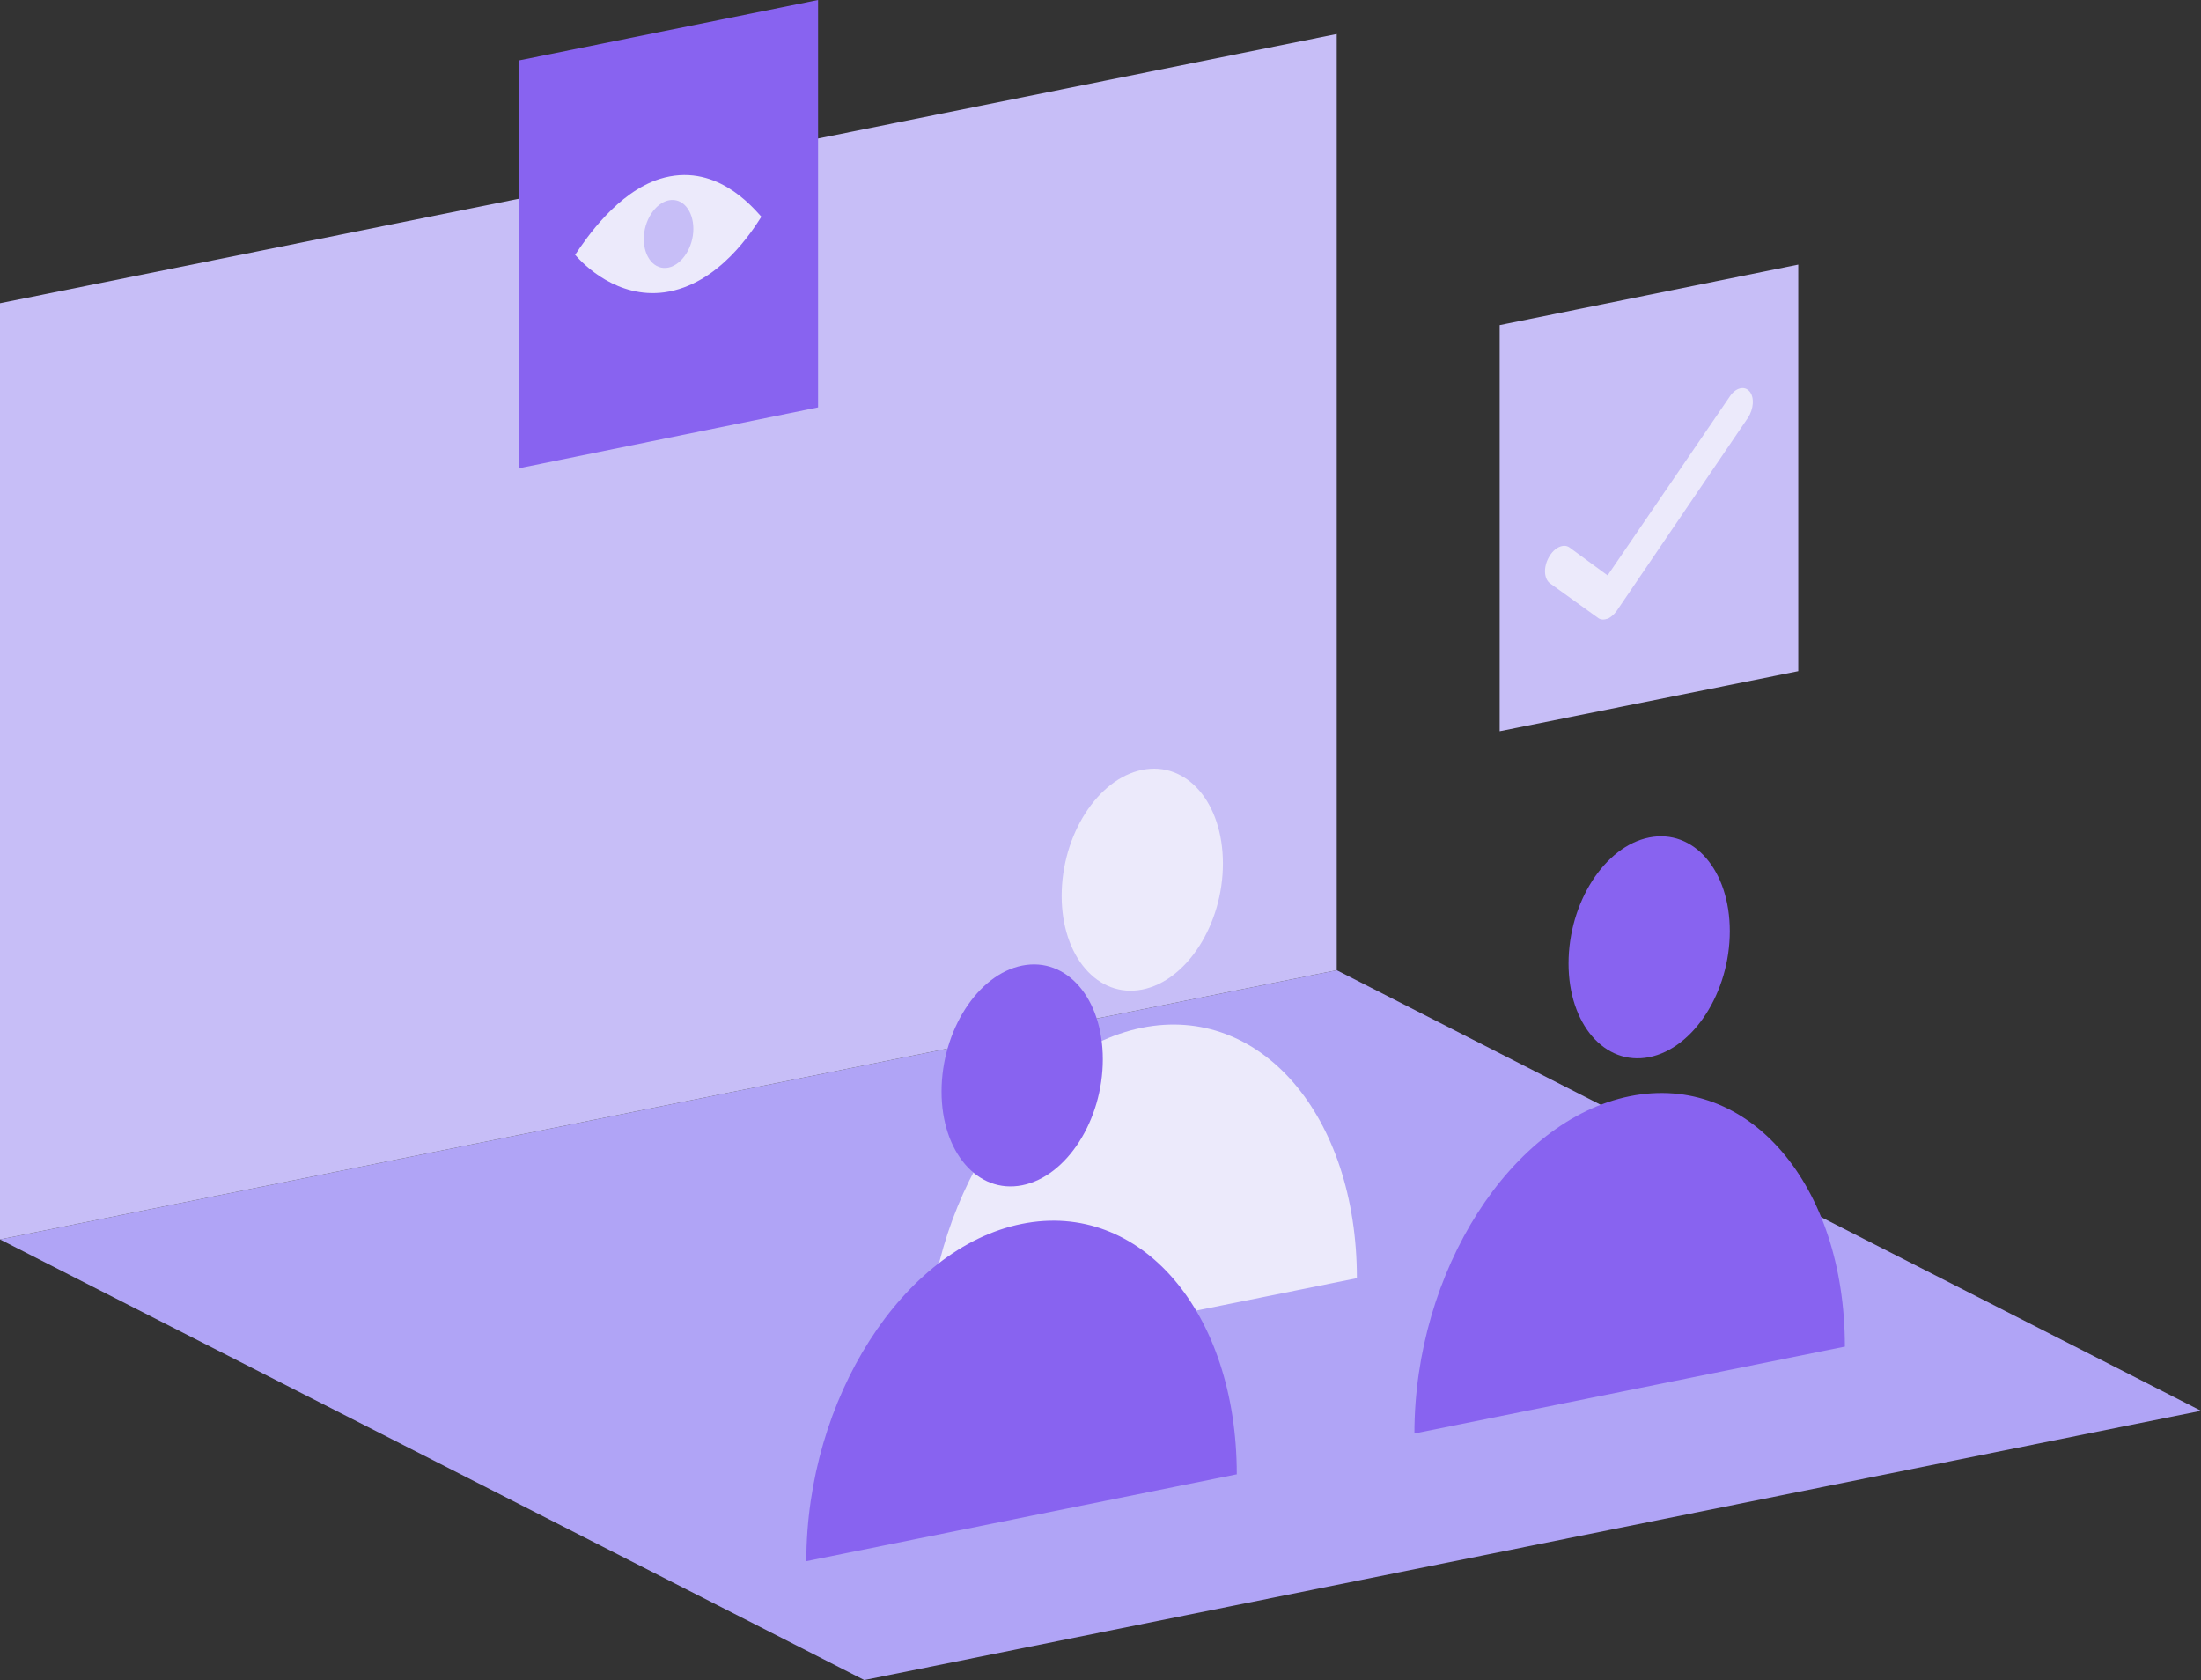 <?xml version="1.0" encoding="UTF-8"?>
<svg id="Layer_2" data-name="Layer 2" xmlns="http://www.w3.org/2000/svg" viewBox="0 0 52.41 40">
  <rect x="0" y="0" width="52.41" height="40" fill="#333333" stroke="none"/>
  <defs>
    <style>
      .cls-1 {
        fill: #eceafb;
      }

      .cls-2 {
        fill: #8863f0;
      }

      .cls-3 {
        fill: #c7bef7;
      }

      .cls-4 {
        fill: #b0a4f6;
      }
    </style>
  </defs>
  <g id="Layer_1-2" data-name="Layer 1">
    <g>
      <polygon class="cls-4" points="52.41 33.59 20.58 40 0 29.51 31.83 23.1 52.41 33.59"/>
      <polygon class="cls-3" points="31.83 23.1 0 29.51 0 7.22 31.83 .81 31.83 23.1"/>
      <polygon class="cls-2" points="19.48 9.7 12.35 11.15 12.35 1.44 19.48 0 19.48 9.7"/>
      <path class="cls-1" d="M13.7,6.06c.26-.39,1-1.48,2.01-1.8,1.31-.41,2.19.65,2.42.9-.2.31-1.01,1.62-2.31,1.8-1.11.15-1.91-.64-2.13-.9Z"/>
      <path class="cls-3" d="M15.33,5.69c0,.44.26.75.59.68.32-.07.59-.48.59-.92,0-.44-.26-.75-.59-.68-.32.07-.59.48-.59.92Z"/>
      <path class="cls-1" d="M25.28,21.33c0,1.44.86,2.44,1.92,2.23,1.06-.21,1.92-1.55,1.92-3s-.86-2.44-1.92-2.23c-1.06.21-1.92,1.55-1.92,3Z"/>
      <path class="cls-1" d="M32.32,30.43l-10.26,2.07c0-3.86,2.3-7.46,5.13-8.03,2.83-.57,5.12,2.1,5.12,5.96Z"/>
      <path class="cls-2" d="M37.35,22.94c0,1.44.86,2.44,1.92,2.23,1.06-.21,1.92-1.55,1.92-3s-.86-2.44-1.92-2.23c-1.06.21-1.92,1.55-1.92,3Z"/>
      <path class="cls-2" d="M43.94,32.06l-10.26,2.07c0-3.86,2.3-7.46,5.13-8.03,2.83-.57,5.12,2.1,5.12,5.96Z"/>
      <path class="cls-2" d="M22.42,25.99c0,1.44.86,2.44,1.92,2.23,1.06-.21,1.92-1.55,1.92-3s-.86-2.44-1.92-2.23c-1.06.21-1.92,1.55-1.92,3Z"/>
      <path class="cls-2" d="M29.46,35.1l-10.26,2.07c0-3.86,2.3-7.46,5.13-8.03,2.83-.57,5.12,2.1,5.12,5.96Z"/>
      <polygon class="cls-3" points="42.82 15.98 35.71 17.41 35.71 7.74 42.82 6.3 42.82 15.98"/>
      <path class="cls-1" d="M38.28,14.73c-.08.03-.17.03-.23-.02l-1.14-.82c-.15-.11-.16-.39-.03-.62.13-.24.36-.34.5-.23l.9.66,2.91-4.26c.14-.21.35-.26.47-.12.12.14.1.42-.04.63l-3.12,4.59c-.07.1-.15.16-.23.2Z"/>
    </g>
  </g>
</svg>